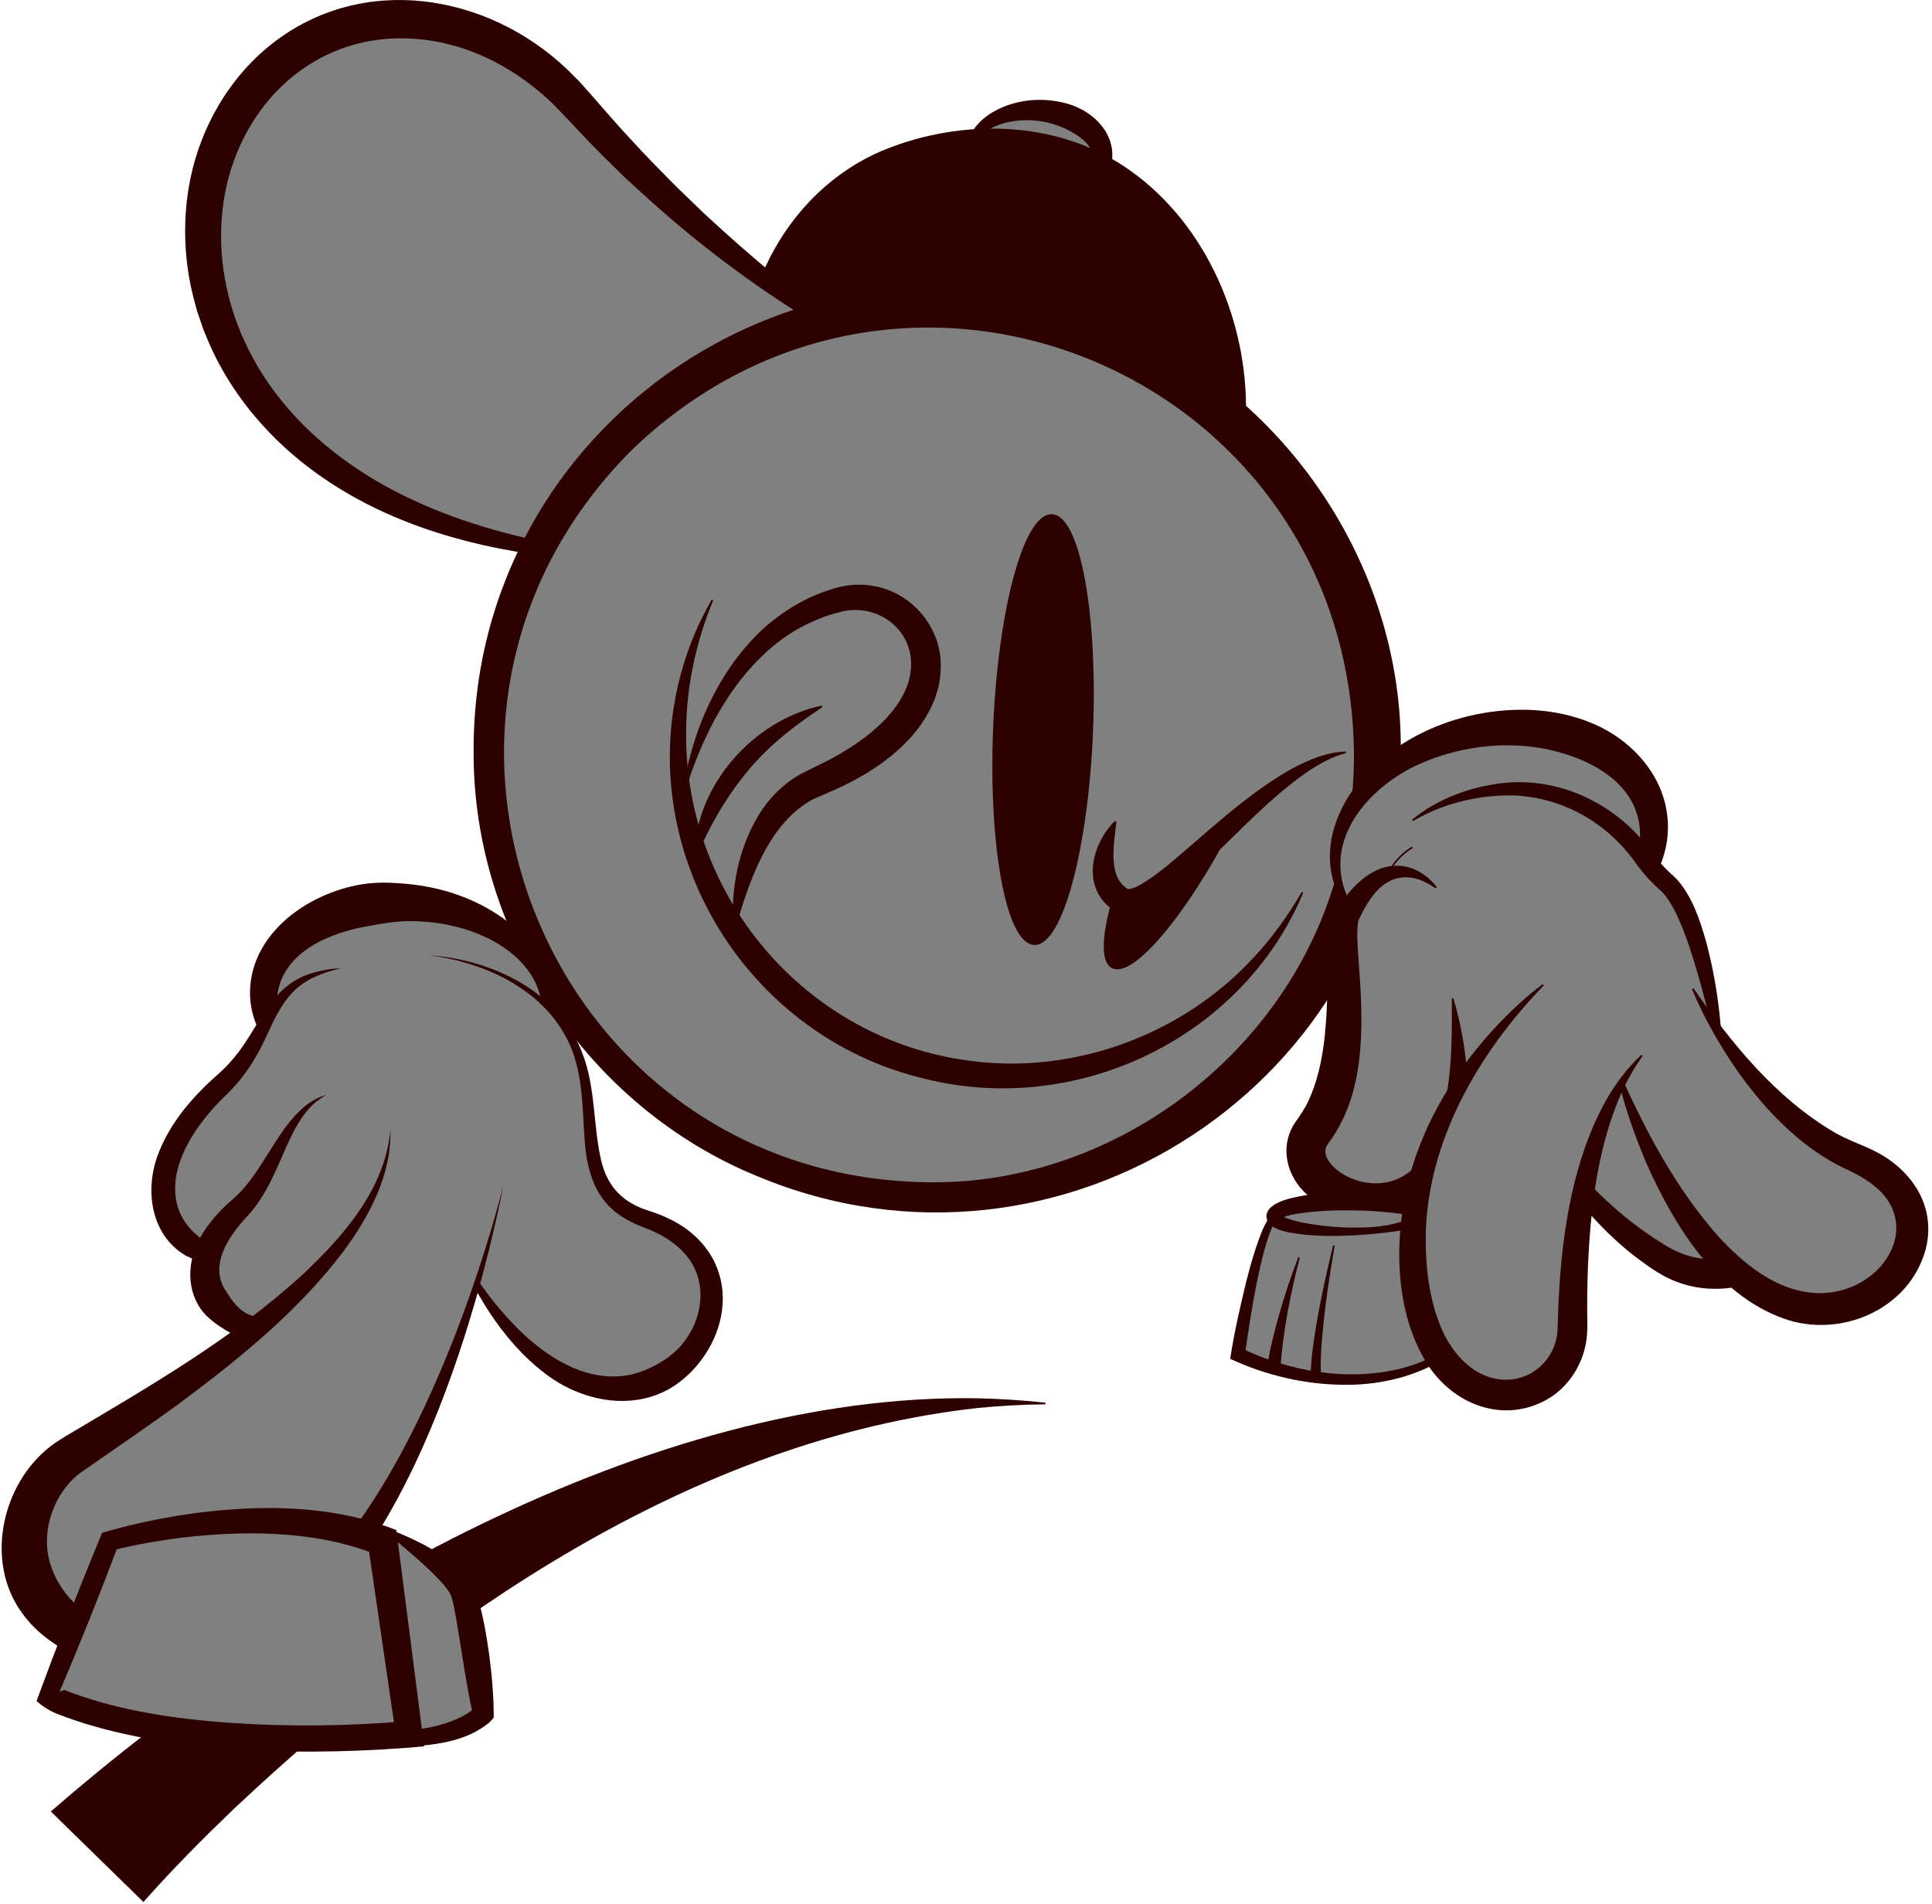 <svg width="137" height="135" viewBox="0 0 137 135" fill="none" xmlns="http://www.w3.org/2000/svg">
<g clip-path="url(#clip0_437_9864)">
<path d="M78.198 11.243C78.279 9.477 76.23 7.948 73.62 7.828C71.011 7.708 68.83 9.042 68.749 10.809C68.668 12.575 70.718 14.103 73.327 14.223C75.936 14.344 78.117 13.009 78.198 11.243Z" fill="#808080"/>
<path d="M78.864 11.274C78.565 13.858 75.452 14.59 73.32 14.328C71.336 14.137 68.641 13.125 68.522 10.798C68.491 9.601 69.366 8.569 70.346 7.984C71.845 7.088 73.703 6.872 75.393 7.278C77.233 7.671 79.043 9.222 78.865 11.273L78.864 11.274ZM77.526 11.213C77.479 10.407 76.812 9.85 76.142 9.441C74.576 8.499 72.528 8.235 70.789 8.868C69.684 9.262 68.696 10.282 69.016 11.532C69.351 12.793 70.6 13.577 71.793 13.918C73.25 14.33 74.966 14.094 76.201 13.279C76.921 12.812 77.566 12.055 77.526 11.213Z" fill="#2D0000"/>
<path d="M52.311 32.535C52.311 32.535 50.561 11.886 68.309 10.077C86.058 8.267 90.73 29.852 86.556 34.804" fill="#2D0000"/>
<path d="M52.255 32.541C52.008 30.424 52.054 28.269 52.305 26.152C52.563 24.013 53.058 21.898 53.867 19.895C55.477 15.758 58.624 12.281 62.771 10.601C68.207 8.414 74.802 8.509 79.767 11.835C85.255 15.513 88.293 22.219 88.357 28.729C88.332 30.805 88.043 33.245 86.602 34.843L86.515 34.767C86.918 34.199 87.174 33.547 87.337 32.878C88.557 27.254 85.813 19.902 81.939 15.806C79.069 12.691 75.035 10.896 70.803 10.826C59.705 10.65 54.009 17.896 52.65 28.331C52.47 29.721 52.361 31.128 52.37 32.531L52.255 32.541Z" fill="#2D0000"/>
<path d="M63.546 25.88C63.546 25.88 52.187 20.244 40.922 7.406C33.124 -1.479 20.245 -0.581 15.674 10.091C11.101 20.763 18.107 39.649 48.094 39.649" fill="#808080"/>
<path d="M63.521 25.932C61.36 24.999 59.311 23.837 57.298 22.619C53.292 20.156 49.492 17.275 45.994 14.127C45.75 13.886 44.573 12.845 44.357 12.631C44.16 12.437 43.613 11.9 43.407 11.698C42.422 10.748 41.247 9.522 40.313 8.515C39.999 8.185 39.611 7.775 39.294 7.45C36.747 4.959 33.428 3.147 29.859 2.794C23.312 2.089 17.995 6.262 16.239 12.475C15.383 15.602 15.527 19.02 16.533 22.118L16.654 22.511C16.744 22.748 17.003 23.417 17.098 23.666C17.218 23.921 17.504 24.544 17.617 24.791C17.739 25.03 18.077 25.635 18.208 25.883C18.501 26.351 18.781 26.831 19.105 27.279C21.374 30.509 24.504 33.016 28.009 34.833C31.547 36.672 35.499 37.874 39.427 38.591C40.529 38.818 41.756 38.974 42.867 39.133C44.011 39.246 45.196 39.401 46.346 39.465L48.094 39.59V39.705C45.775 39.802 43.365 39.822 41.057 39.637L40.175 39.579L39.297 39.482C38.768 39.423 38.056 39.352 37.54 39.268C31.651 38.392 25.781 36.396 21.126 32.543C18.306 30.227 15.94 27.186 14.585 23.758L14.407 23.328L14.257 22.888L13.959 22.004L13.719 21.101C13.101 18.692 12.963 16.113 13.33 13.648C13.922 9.568 16.03 5.663 19.292 3.099C25.706 -1.927 34.524 -0.492 40.214 4.913C40.49 5.181 40.765 5.464 41.04 5.735C41.262 5.981 41.593 6.351 41.816 6.601C42.804 7.731 43.953 9.07 44.986 10.157C45.646 10.888 46.688 11.949 47.387 12.659C48.079 13.374 49.152 14.379 49.872 15.083C52.165 17.217 54.666 19.385 57.146 21.3C58.751 22.547 60.407 23.758 62.099 24.884C62.585 25.207 63.077 25.524 63.574 25.828L63.523 25.932H63.521Z" fill="#2D0000"/>
<path d="M66.168 84.904C83.566 84.904 97.67 70.779 97.67 53.354C97.67 35.929 83.566 21.804 66.168 21.804C48.77 21.804 34.666 35.929 34.666 53.354C34.666 70.779 48.77 84.904 66.168 84.904Z" fill="#808080"/>
<path d="M99.328 53.354C99.212 76.749 75.188 92.383 53.73 83.425C41.746 78.553 33.542 66.308 33.585 53.353C33.443 29.996 57.225 13.964 78.801 22.806C91.041 27.704 99.506 40.111 99.328 53.353V53.354ZM96.011 53.354C95.657 26.503 64.086 13.299 44.78 31.935C25.571 51.183 38.987 83.794 66.167 83.846C78.694 83.884 90.405 75.306 94.352 63.455C95.46 60.215 96.041 56.783 96.01 53.355L96.011 53.354Z" fill="#2D0000"/>
<path d="M77.43 51.884C77.775 43.491 76.504 36.623 74.591 36.544C72.678 36.465 70.847 43.205 70.501 51.598C70.156 59.991 71.427 66.859 73.34 66.938C75.254 67.017 77.085 60.277 77.43 51.884Z" fill="#2D0000" stroke="#2D0000" stroke-width="0.152" stroke-miterlimit="10"/>
<path d="M79.453 62.183C78.26 65.586 77.967 68.112 78.881 68.587C80.291 69.321 84.037 64.902 87.247 58.716C87.612 58.013 87.952 57.32 88.27 56.638L79.452 62.182L79.453 62.183Z" fill="#2D0000" stroke="#2D0000" stroke-width="0.152" stroke-miterlimit="10"/>
<path d="M79.116 58.252C79.116 58.252 76.977 62.176 79.453 63.796C81.929 65.416 89.626 54.138 95.432 53.354" fill="#808080"/>
<path d="M79.167 58.28C79.015 59.754 78.518 62.078 79.906 63.008L79.933 63.027L79.947 63.038C79.947 63.038 79.948 63.038 79.95 63.038C79.952 63.038 79.953 63.038 79.953 63.041C79.953 63.044 79.958 63.041 79.958 63.041C79.958 63.045 79.962 63.044 79.966 63.044C80.018 63.063 80.147 63.038 80.217 63.023C80.418 62.967 80.614 62.88 80.839 62.758C82.144 62.008 83.294 60.943 84.47 59.944C86.076 58.552 87.703 57.127 89.477 55.867C90.365 55.242 91.289 54.651 92.279 54.175C93.26 53.703 94.33 53.327 95.425 53.294L95.44 53.408C94.42 53.675 93.496 54.197 92.631 54.788C90.025 56.62 87.894 58.95 85.572 61.156C84.364 62.285 83.176 63.468 81.702 64.327C80.92 64.777 79.853 65.112 78.999 64.573C78.501 64.258 78.085 63.809 77.824 63.277C77.12 61.822 77.615 60.093 78.503 58.866C78.67 58.635 78.851 58.416 79.066 58.221L79.167 58.277V58.28Z" fill="#2D0000"/>
<path d="M107.581 68.064C113.757 66.838 118.047 62.228 117.164 57.766C116.282 53.304 110.559 50.681 104.383 51.907C98.207 53.133 93.917 57.743 94.8 62.205C95.683 66.667 101.405 69.29 107.581 68.064Z" fill="#808080"/>
<path d="M118.187 57.557C118.676 60.534 117.098 63.324 114.862 65.114C112.77 66.808 110.217 67.762 107.609 68.195C104.415 68.695 100.984 68.448 98.133 66.824C96.397 65.839 94.973 64.262 94.491 62.262C93.807 59.523 95.095 56.679 97.003 54.737C98.931 52.746 101.482 51.423 104.163 50.777C106.908 50.136 109.819 50.133 112.503 51.132C115.286 52.154 117.719 54.534 118.19 57.559L118.187 57.557ZM116.143 57.962C115.593 55.772 113.608 54.407 111.555 53.664C108.234 52.439 104.404 52.649 101.126 53.984C97.242 55.517 93.524 59.563 95.68 63.895C96.551 65.604 98.205 66.797 99.965 67.487C102.368 68.418 105.059 68.51 107.555 67.922C110.589 67.196 113.48 65.45 115.169 62.806C116.092 61.393 116.562 59.561 116.143 57.961V57.962Z" fill="#2D0000"/>
<path d="M116.324 74.561C116.324 74.561 118.905 78.686 124.183 80.263C134.23 83.267 124.943 93.61 117.923 89.331C110.903 85.051 107.795 77.491 107.795 77.491" fill="#808080"/>
<path d="M116.373 74.53C118.251 76.595 120.666 78.222 123.306 79.103C123.686 79.232 124.243 79.377 124.634 79.487C125.66 79.763 126.653 80.164 127.542 80.796C129.722 82.315 130.267 84.914 128.969 87.224C127.056 90.619 122.588 92.29 118.939 90.92C117.942 90.556 117.075 89.95 116.232 89.327C113.853 87.546 111.837 85.268 110.266 82.773C109.229 81.12 108.341 79.368 107.741 77.511L107.847 77.468C108.559 78.718 109.37 79.899 110.232 81.043C112.362 83.841 114.886 86.345 117.876 88.178C119.099 88.989 120.552 89.439 122.021 89.272C124.329 89.051 126.869 87.444 127.46 85.136C127.932 83.073 125.836 81.779 124.104 81.157C123.65 80.981 123.151 80.804 122.713 80.595L122.028 80.265C120.492 79.442 119.068 78.334 117.931 77.022C117.286 76.273 116.708 75.471 116.273 74.591L116.371 74.53H116.373Z" fill="#2D0000"/>
<path d="M100.166 58.178C102.005 56.889 104.059 56.265 106.028 56.022C110.118 55.517 114.105 57.399 116.506 60.752C116.969 61.398 117.528 62.046 118.198 62.627C120.876 64.954 122.09 75.429 122.09 75.429C122.09 75.429 100.202 81.476 98.005 71.738C95.808 62 100.166 60.09 100.166 60.09" fill="#808080"/>
<path d="M100.132 58.131C101.832 56.733 103.962 55.911 106.129 55.59C110.426 54.938 114.688 56.982 117.17 60.5C117.521 60.97 117.913 61.42 118.338 61.822C118.543 62.01 118.759 62.2 118.958 62.41C120.051 63.699 120.538 65.24 120.989 66.805C121.737 69.628 122.106 72.513 122.145 75.422C122.145 75.422 122.145 75.473 122.145 75.474L122.104 75.486C116.344 76.92 108.475 78.288 102.737 76.498C100.288 75.705 98.33 74.067 97.879 71.427C97.535 69.828 97.31 68.193 97.33 66.553C97.356 64.23 97.97 61.281 100.14 60.035L100.187 60.142C98.065 61.373 97.472 64.274 97.445 66.555C97.425 68.185 97.649 69.812 97.991 71.403C98.434 74.002 100.36 75.607 102.772 76.388C108.476 78.169 116.34 76.802 122.073 75.374C122.073 75.374 122.03 75.437 122.031 75.436C121.341 72.663 120.697 69.865 119.803 67.167C119.493 66.255 119.163 65.377 118.729 64.532C118.504 64.114 118.257 63.696 117.941 63.344C117.486 62.915 117 62.475 116.601 61.99C116.426 61.779 116.232 61.542 116.07 61.318C115.05 59.848 113.716 58.608 112.141 57.747C110.723 56.966 109.127 56.511 107.51 56.417C105.679 56.348 103.835 56.659 102.118 57.304C101.458 57.554 100.818 57.868 100.198 58.227L100.132 58.132V58.131Z" fill="#2D0000"/>
<path d="M120.035 70.116C120.035 70.116 124.689 79.249 131.46 82.067C140.458 85.812 133.14 96.137 125.241 91.782C118.266 87.936 114.605 75.68 114.605 75.68" fill="#808080"/>
<path d="M120.087 70.089C122.809 74.028 125.925 77.862 130.077 80.303C130.963 80.825 131.94 81.14 132.86 81.594C135.541 82.902 137.337 85.539 136.551 88.598C135.4 92.874 130.49 94.953 126.474 93.506C121.711 91.796 118.725 86.924 116.774 82.548C115.826 80.334 115.047 78.051 114.551 75.697L114.661 75.664C116.543 79.939 118.764 84.205 121.849 87.681C123.662 89.643 125.9 91.493 128.641 91.694C130.124 91.795 131.655 91.327 132.783 90.363C134.758 88.707 135.145 86.095 133.143 84.306C132.474 83.689 131.603 83.221 130.761 82.842C130.048 82.507 129.359 82.089 128.712 81.639C128.207 81.294 127.697 80.887 127.236 80.488C124.932 78.484 123.088 76.009 121.574 73.374C120.979 72.329 120.436 71.255 119.984 70.142L120.087 70.09V70.089Z" fill="#2D0000"/>
<path d="M101.843 62.958C101.843 62.958 98.557 59.401 95.577 64.849C94.531 66.762 96.728 75.442 93.111 80.203C89.494 84.963 106.196 91.831 103.005 70.806" fill="#808080"/>
<path d="M101.801 62.997C99.953 61.691 98.286 62.043 97.099 63.87C96.806 64.297 96.558 64.778 96.335 65.263C96.321 65.327 96.306 65.383 96.296 65.453C96.27 65.583 96.26 65.754 96.253 65.891C96.215 66.851 96.355 68.225 96.416 69.215C96.681 73.028 96.723 77.524 94.365 80.837C94.252 81.002 94.061 81.238 94.017 81.422C93.866 81.93 94.241 82.432 94.594 82.782C95.704 83.829 97.511 84.217 98.939 83.672C100.347 83.133 101.273 81.808 101.814 80.432C102.99 77.403 102.966 74.042 102.95 70.815L103.064 70.797C103.356 71.794 103.588 72.809 103.762 73.84C104.356 77.5 104.356 82.067 101.468 84.833C98.982 87.218 94.723 86.927 92.385 84.427C91.129 83.1 90.79 81.123 91.865 79.565C92.181 79.126 92.54 78.593 92.766 78.107C94.036 75.382 94.063 72.243 94.167 69.263C94.207 68.063 94.204 66.867 94.413 65.659C94.503 65.171 94.644 64.669 94.938 64.261C95.564 63.324 96.319 62.435 97.328 61.865C98.367 61.264 99.658 61.227 100.691 61.851C101.167 62.134 101.573 62.492 101.888 62.922L101.804 63.001L101.801 62.997Z" fill="#2D0000"/>
<path d="M90.365 86.269C88.997 87.908 87.782 96.059 87.782 96.059C92.6 98.316 98.947 98.666 102.897 95.686L103.083 95.587L100.474 86.384L90.365 86.269Z" fill="#808080"/>
<path d="M90.555 86.428C90.093 87.088 89.88 87.91 89.652 88.68C89.43 89.488 89.249 90.311 89.084 91.137C88.759 92.788 88.495 94.465 88.279 96.133C88.279 96.133 87.995 95.602 87.994 95.602C91.448 97.26 95.502 97.975 99.265 97.072C100.521 96.761 101.725 96.233 102.776 95.475L102.784 95.472L102.981 95.397L102.875 95.645C101.855 92.623 100.903 89.577 100.111 86.486L100.468 86.759L90.364 86.325V86.21L100.477 86.007L100.745 86.002C101.014 86.855 101.265 87.714 101.519 88.572C102.185 90.934 102.779 93.316 103.328 95.708L103.182 95.776C101.153 97.435 98.149 98.231 95.426 98.206C92.601 98.208 89.795 97.555 87.234 96.364C87.512 94.545 87.919 92.757 88.352 90.971C88.56 90.142 88.787 89.316 89.055 88.498C89.347 87.668 89.615 86.811 90.175 86.107L90.557 86.427L90.555 86.428Z" fill="#2D0000"/>
<path d="M95.432 87.341C98.256 87.341 100.545 86.861 100.545 86.269C100.545 85.677 98.256 85.197 95.432 85.197C92.607 85.197 90.318 85.677 90.318 86.269C90.318 86.861 92.607 87.341 95.432 87.341Z" fill="#808080"/>
<path d="M100.928 86.269C100.874 87.243 98.876 87.306 98.152 87.428C96.333 87.623 94.521 87.731 92.69 87.577C91.886 87.478 89.849 87.357 89.804 86.269C89.818 85.199 91.853 84.891 92.663 84.75C94.048 84.554 95.427 84.516 96.814 84.612C97.749 84.69 98.673 84.801 99.57 85.128C100.072 85.332 100.904 85.599 100.927 86.269H100.928ZM100.162 86.269C100.152 86.315 100.185 86.354 100.153 86.331C99.916 86.186 99.612 86.134 99.319 86.082C98.906 86.017 98.475 85.98 98.045 85.939C97.18 85.859 96.303 85.833 95.431 85.833C94.556 85.833 93.68 85.87 92.82 85.964C92.143 86.05 91.37 86.124 90.799 86.41C90.808 86.395 90.836 86.342 90.83 86.269C90.83 86.196 90.798 86.146 90.787 86.136C90.784 86.131 90.781 86.131 90.783 86.135C90.79 86.141 90.788 86.145 90.8 86.153C90.993 86.313 91.272 86.404 91.536 86.492C91.936 86.617 92.365 86.709 92.795 86.784C93.659 86.931 94.545 87.014 95.433 87.051C96.75 87.088 98.111 87.045 99.368 86.641C99.646 86.544 99.942 86.441 100.148 86.261C100.161 86.249 100.166 86.24 100.176 86.23C100.181 86.221 100.184 86.215 100.185 86.212C100.184 86.208 100.163 86.228 100.163 86.269H100.162Z" fill="#2D0000"/>
<path d="M109.431 69.84C109.431 69.84 100.173 77.457 100.166 88.287C100.157 102.002 111.518 100.803 111.513 93.994C111.508 87.185 112.475 79.305 116.433 74.843" fill="#808080"/>
<path d="M109.468 69.885C104.855 74.649 101.174 80.962 101.1 87.725C101.082 89.858 101.345 92.118 102.155 94.07C102.963 96.065 104.7 97.97 106.989 97.838C108.853 97.755 110.309 96.236 110.445 94.396C110.55 90.089 110.914 85.753 112.304 81.637C113.158 79.118 114.428 76.627 116.392 74.805L116.479 74.881L116.202 75.287C115.576 76.229 115.061 77.249 114.645 78.3C113.238 81.905 112.793 85.783 112.611 89.634C112.551 91.082 112.535 92.539 112.56 93.99C112.558 94.182 112.558 94.375 112.541 94.569C112.431 96.568 111.239 98.503 109.423 99.395C106.389 100.912 103.01 99.516 101.247 96.788C98.681 92.783 98.823 87.02 100.185 82.632C101.398 78.776 103.649 75.32 106.439 72.431C107.36 71.478 108.336 70.582 109.398 69.794L109.47 69.883L109.468 69.885Z" fill="#2D0000"/>
<path d="M92.115 89.177C92.115 89.177 90.78 93.137 90.318 96.959L92.115 89.177Z" fill="#808080"/>
<path d="M92.17 89.196C91.825 90.48 91.54 91.782 91.302 93.09C91.065 94.39 90.888 95.703 90.793 97.017L89.842 96.901C89.965 96.234 90.098 95.57 90.259 94.915C90.574 93.608 90.956 92.321 91.382 91.047C91.595 90.413 91.819 89.783 92.061 89.159L92.171 89.196H92.17Z" fill="#2D0000"/>
<path d="M94.588 88.328C94.588 88.328 93.175 94.909 93.317 97.598L94.588 88.328Z" fill="#808080"/>
<path d="M94.644 88.341C94.248 90.644 93.897 92.962 93.718 95.29C93.663 96.06 93.624 96.84 93.682 97.58L92.951 97.618C92.942 96.794 93.036 96.011 93.143 95.229C93.477 92.898 93.981 90.6 94.531 88.316L94.644 88.341Z" fill="#2D0000"/>
<path d="M48.394 56.639C48.394 56.639 50.289 45.014 59.426 42.544C65.318 40.952 70.579 50.093 57.738 55.539C52.531 57.747 52.07 65.967 52.07 65.967" fill="#808080"/>
<path d="M48.337 56.629C48.922 52.234 50.727 47.825 53.973 44.724C55.233 43.544 56.745 42.588 58.374 41.985L59.205 41.708C60.129 41.452 61.113 41.38 62.058 41.578C64.36 42.015 66.204 43.896 66.625 46.204C66.784 47.101 66.722 48.017 66.501 48.897C66.456 49.036 66.328 49.44 66.28 49.587C66.216 49.738 66.054 50.097 65.991 50.241C65.924 50.377 65.726 50.719 65.65 50.858C65.518 51.092 65.283 51.402 65.133 51.63C64.944 51.869 64.745 52.101 64.549 52.333L63.918 52.978L63.249 53.568C63.019 53.754 62.781 53.923 62.547 54.102C62.354 54.254 62.03 54.455 61.824 54.593L61.459 54.831L61.084 55.047C60.019 55.678 58.84 56.168 57.707 56.655C54.481 58.319 53.052 62.634 52.128 65.968L52.013 65.961C51.783 63.141 52.336 60.189 53.834 57.745C54.553 56.58 55.57 55.569 56.777 54.891C57.843 54.348 58.981 53.853 59.984 53.204L60.316 53.005C60.472 52.895 60.79 52.68 60.948 52.572C61.257 52.359 61.556 52.11 61.848 51.878L62.407 51.383L62.922 50.856L63.386 50.301C63.498 50.131 63.691 49.892 63.79 49.717L63.965 49.416C64.073 49.246 64.176 48.977 64.265 48.797C64.295 48.701 64.4 48.416 64.434 48.321C64.651 47.541 64.688 46.696 64.427 45.923C63.889 44.205 62.099 43.105 60.327 43.275C59.921 43.285 59.313 43.469 58.917 43.581C57.45 44.051 56.086 44.778 54.886 45.769C52.03 48.113 50.119 51.59 48.92 55.084C48.746 55.598 48.58 56.119 48.45 56.646L48.335 56.628L48.337 56.629Z" fill="#2D0000"/>
<path d="M49.299 60.797C49.299 60.797 50.412 53.353 58.3 50.092L49.299 60.797Z" fill="#808080"/>
<path d="M49.241 60.789C49.241 55.757 53.43 51.046 58.278 50.038L58.322 50.145C56.194 51.547 54.245 53.084 52.695 55.084C52.061 55.875 51.489 56.734 50.972 57.605C50.378 58.617 49.84 59.677 49.357 60.805L49.242 60.788L49.241 60.789Z" fill="#2D0000"/>
<path d="M92.413 63.31C88.112 73.579 76.459 79.172 65.702 76.533C52.135 73.407 43.987 58.76 48.979 45.651C49.394 44.568 49.895 43.524 50.468 42.518L50.572 42.569C49.411 45.398 48.733 48.388 48.663 51.385C48.286 63.308 56.997 73.748 68.845 75.237C76.216 76.217 83.934 73.348 88.956 67.84C90.242 66.462 91.362 64.889 92.31 63.257L92.414 63.308L92.413 63.31Z" fill="#2D0000"/>
<path d="M3.603 128.467C20.745 113.539 46.094 98.759 69.341 99.163C70.947 99.2 72.547 99.304 74.135 99.475L74.129 99.59C72.535 99.609 70.947 99.694 69.368 99.846C49.086 102.092 31.075 114.655 16.55 128.313C14.401 130.378 12.306 132.484 10.33 134.706C10.276 134.77 10.206 134.847 10.174 134.889L3.603 128.467Z" fill="#2D0000"/>
<path d="M38.77 71.659C39.023 67.805 34.736 64.385 29.195 64.021C23.655 63.657 18.959 66.488 18.707 70.342C18.454 74.197 22.741 77.617 28.282 77.981C33.822 78.344 38.518 75.514 38.77 71.659Z" fill="#808080"/>
<path d="M19.69 70.411C19.418 72.375 20.712 74.246 22.278 75.424C24.448 77.084 27.246 77.819 29.964 77.889C33.538 78.027 38.37 75.666 38.425 71.642C38.422 69.504 36.853 67.773 35.069 66.789C33.262 65.777 31.172 65.338 29.114 65.322C28.083 65.319 27.075 65.496 26.099 65.678C23.446 66.135 20.17 67.448 19.692 70.411H19.69ZM17.727 70.282C17.832 66.155 21.842 63.36 25.578 62.728C26.805 62.513 28.059 62.595 29.283 62.729C31.708 63.019 34.081 63.877 36.017 65.382C37.921 66.841 39.452 69.212 39.122 71.688C38.612 75.333 34.922 77.242 31.648 77.826C29.422 78.318 27.081 78.358 24.852 77.767C21.387 76.928 17.662 74.225 17.728 70.282H17.727Z" fill="#2D0000"/>
<path d="M33.445 81.088C36 76.08 34.857 70.375 30.891 68.345C26.925 66.315 21.639 68.729 19.083 73.737C16.528 78.745 17.671 84.45 21.637 86.48C25.603 88.51 30.889 86.096 33.445 81.088Z" fill="#808080"/>
<path d="M20.176 87.794C20.176 87.794 17.28 90.916 13.534 88.307C11.048 86.575 10.11 82.106 15.728 76.924C19.578 73.374 18.486 69.481 24.166 68.666" fill="#808080"/>
<path d="M20.179 87.796C19.265 88.917 17.942 89.68 16.469 89.795C15.321 89.883 14.16 89.546 13.141 89.03C10.578 87.497 10.228 84.134 11.319 81.585C12.148 79.552 13.625 77.841 15.21 76.404C15.707 75.988 16.161 75.534 16.578 75.034C18.411 72.876 19.1 69.917 22.116 69.014C22.779 68.811 23.491 68.685 24.168 68.669C23.504 68.821 22.848 69.027 22.237 69.322C20.212 70.252 19.584 72.073 18.669 73.951C18.361 74.581 18.011 75.208 17.6 75.806C17.19 76.402 16.719 76.972 16.205 77.484C15.244 78.398 14.369 79.394 13.684 80.484C12.701 82.061 12.069 83.894 12.627 85.657C12.892 86.466 13.405 87.148 14.061 87.674C15.778 89.378 18.269 89.269 20.179 87.796Z" fill="#2D0000"/>
<path d="M25.272 89.937C25.272 89.937 19.817 95.952 16.517 93.585C13.888 91.697 13.651 88.868 17.02 85.642C19.554 83.214 20.162 78.804 23.162 77.647" fill="#808080"/>
<path d="M25.274 89.94C23.489 92.164 20.18 95.546 17.04 94.776C16.654 94.679 16.274 94.509 15.937 94.295C15.32 93.906 14.7 93.471 14.256 92.855C13.079 91.192 13.358 88.994 14.438 87.367C14.813 86.768 15.261 86.251 15.727 85.774C16.154 85.323 16.641 84.963 17.063 84.512C18.316 83.17 19.102 81.51 20.21 79.989C20.948 78.978 21.92 77.96 23.162 77.65C22.602 77.931 22.133 78.34 21.748 78.805C20.572 80.278 20.077 82.046 19.207 83.745C18.776 84.615 18.232 85.51 17.546 86.236C16.232 87.642 14.741 89.782 16.067 91.622C16.752 92.756 17.54 93.574 19.009 93.39C21.3 93.085 23.536 91.412 25.273 89.941L25.274 89.94Z" fill="#2D0000"/>
<path d="M30.404 67.748C30.404 67.748 37.166 68.128 40.231 73.158C43.296 78.189 39.787 84.413 45.874 86.473C58.175 90.638 43.05 110.451 32.017 87.845" fill="#808080"/>
<path d="M30.404 67.743C34.854 68.041 39.683 70.299 41.31 74.729C42.25 77.162 42.05 79.846 42.635 82.324C43.086 84.214 44.237 85.331 46.073 85.886C46.719 86.093 47.357 86.354 47.963 86.702C49.2 87.401 50.274 88.49 50.814 89.838C52.101 92.978 50.408 96.635 47.665 98.376C44.812 100.125 41.179 99.351 38.66 97.411C35.503 95.015 33.509 91.435 32.013 87.845L32.02 87.841C33.301 90.068 34.747 92.208 36.505 94.009C38.553 96.113 41.347 97.986 44.362 97.554C44.912 97.475 45.441 97.303 45.94 97.079C46.949 96.636 47.904 95.999 48.558 95.089C49.928 93.292 50.139 90.695 48.591 88.948C47.834 88.064 46.779 87.46 45.678 87.056C45.035 86.821 44.399 86.513 43.825 86.088C42.016 84.788 41.561 82.649 41.439 80.569C41.281 78.039 41.295 75.454 39.966 73.234C38.01 69.905 34.098 68.205 30.405 67.741L30.404 67.743Z" fill="#2D0000"/>
<path d="M35.699 84.061C35.699 84.061 27.601 122.897 8.504 117.114C-0.735 114.316 0.908 105.962 4.956 103.285C10.932 99.331 27.468 89.894 27.684 80.136" fill="#808080"/>
<path d="M35.7 84.063C33.511 95.02 27.617 114.669 15.876 118.392C12.596 119.441 8.999 119.051 5.869 117.666C4.268 116.958 2.621 115.89 1.564 114.391C-1.105 110.753 0.12 105.235 3.588 102.565C3.978 102.251 4.581 101.903 5.014 101.638C10.736 98.242 16.55 94.879 21.477 90.373C24.392 87.626 27.307 84.299 27.682 80.138H27.685C27.766 83.321 26.181 86.287 24.327 88.779C21.155 92.965 17.029 96.317 12.844 99.432C10.552 101.119 8.172 102.72 5.849 104.344C5.591 104.526 5.352 104.721 5.128 104.943C3.757 106.329 3.061 108.421 3.423 110.344C3.574 111.108 3.884 111.843 4.306 112.496C5.002 113.585 5.946 114.394 7.134 115.016C8.759 115.848 10.637 116.383 12.476 116.41C25.157 116.546 33.05 94.308 35.701 84.064L35.7 84.063Z" fill="#2D0000"/>
<path d="M27.136 108.362C27.136 108.362 32.147 111.131 32.836 112.966C33.525 114.801 34.272 121.533 34.272 121.533C34.272 121.533 33.055 123.025 29.014 123.288C24.974 123.551 27.136 108.362 27.136 108.362Z" fill="#808080"/>
<path d="M27.111 108.31C27.127 108.301 27.16 108.306 27.172 108.314L27.18 108.316L27.195 108.321L27.226 108.33C27.254 108.336 27.377 108.381 27.409 108.39C29.333 109.065 32.22 110.474 33.403 112.193C33.631 112.529 33.775 112.963 33.891 113.344C34.282 114.675 34.505 116.032 34.696 117.397C34.889 118.86 35.012 120.327 35.012 121.809C34.91 121.924 34.769 122.099 34.653 122.192C33.115 123.444 31.023 123.748 29.123 123.846C28.258 123.924 27.525 123.407 27.128 122.686C25.497 119.768 26.477 112.405 26.971 109.024L27.024 108.689L27.052 108.522L27.066 108.439L27.073 108.395C27.076 108.365 27.095 108.33 27.111 108.311V108.31ZM27.163 108.413C27.175 108.422 27.189 108.415 27.189 108.413C27.181 108.481 27.167 108.634 27.159 108.705C26.999 110.385 26.895 112.083 26.858 113.768C26.825 115.556 26.85 117.362 27.086 119.129C27.206 119.978 27.374 120.855 27.708 121.632C27.981 122.239 28.364 122.832 29.046 122.717C30.372 122.575 31.695 122.305 32.858 121.679C33.171 121.503 33.468 121.315 33.706 121.057C33.707 121.055 33.718 121.043 33.7 121.061L33.538 121.612C33.046 119.397 32.723 116.98 32.34 114.742C32.244 114.222 32.156 113.709 32.004 113.216C31.892 112.929 31.705 112.685 31.474 112.403C30.235 110.984 28.626 109.756 27.205 108.496L27.157 108.454L27.133 108.433L27.121 108.422L27.115 108.417C27.115 108.417 27.111 108.413 27.115 108.415C27.128 108.422 27.152 108.421 27.164 108.413H27.163Z" fill="#2D0000"/>
<path d="M3.407 120.307L7.756 109.283C7.756 109.283 18.867 106.057 27.137 109.283L29.015 122.994C29.015 122.994 12.75 124.608 3.408 120.307H3.407Z" fill="#808080"/>
<path d="M2.591 120.634C4.053 116.647 5.62 112.616 7.244 108.701C10.571 107.737 13.979 107.152 17.442 106.984C21.046 106.82 24.726 107.166 28.106 108.51C28.227 109.442 29.97 123.04 30.075 123.849C22.259 124.549 11.993 124.468 4.601 121.75L4.208 121.6L4.011 121.525C3.496 121.326 2.969 120.971 2.59 120.633L2.591 120.634ZM4.223 119.977C4.438 119.914 4.502 119.827 4.613 119.865C4.747 119.92 5.076 120.037 5.216 120.093C8.701 121.362 12.415 121.884 16.104 122.167C20.361 122.468 24.67 122.421 28.921 122.053L28.079 123.122L26.084 109.427C26.084 109.427 26.75 110.273 26.749 110.273C25.309 109.688 23.789 109.297 22.245 109.062C20.676 108.825 19.082 108.73 17.49 108.743C14.293 108.782 11.057 109.186 7.948 109.951L8.4 109.539C7.075 113.082 5.7 116.505 4.221 119.978L4.223 119.977Z" fill="#2D0000"/>
</g>
<defs>
<clipPath id="clip0_437_9864">
<rect width="136.753" height="135" fill="white" transform="translate(0.117)"/>
</clipPath>
</defs>
</svg>
